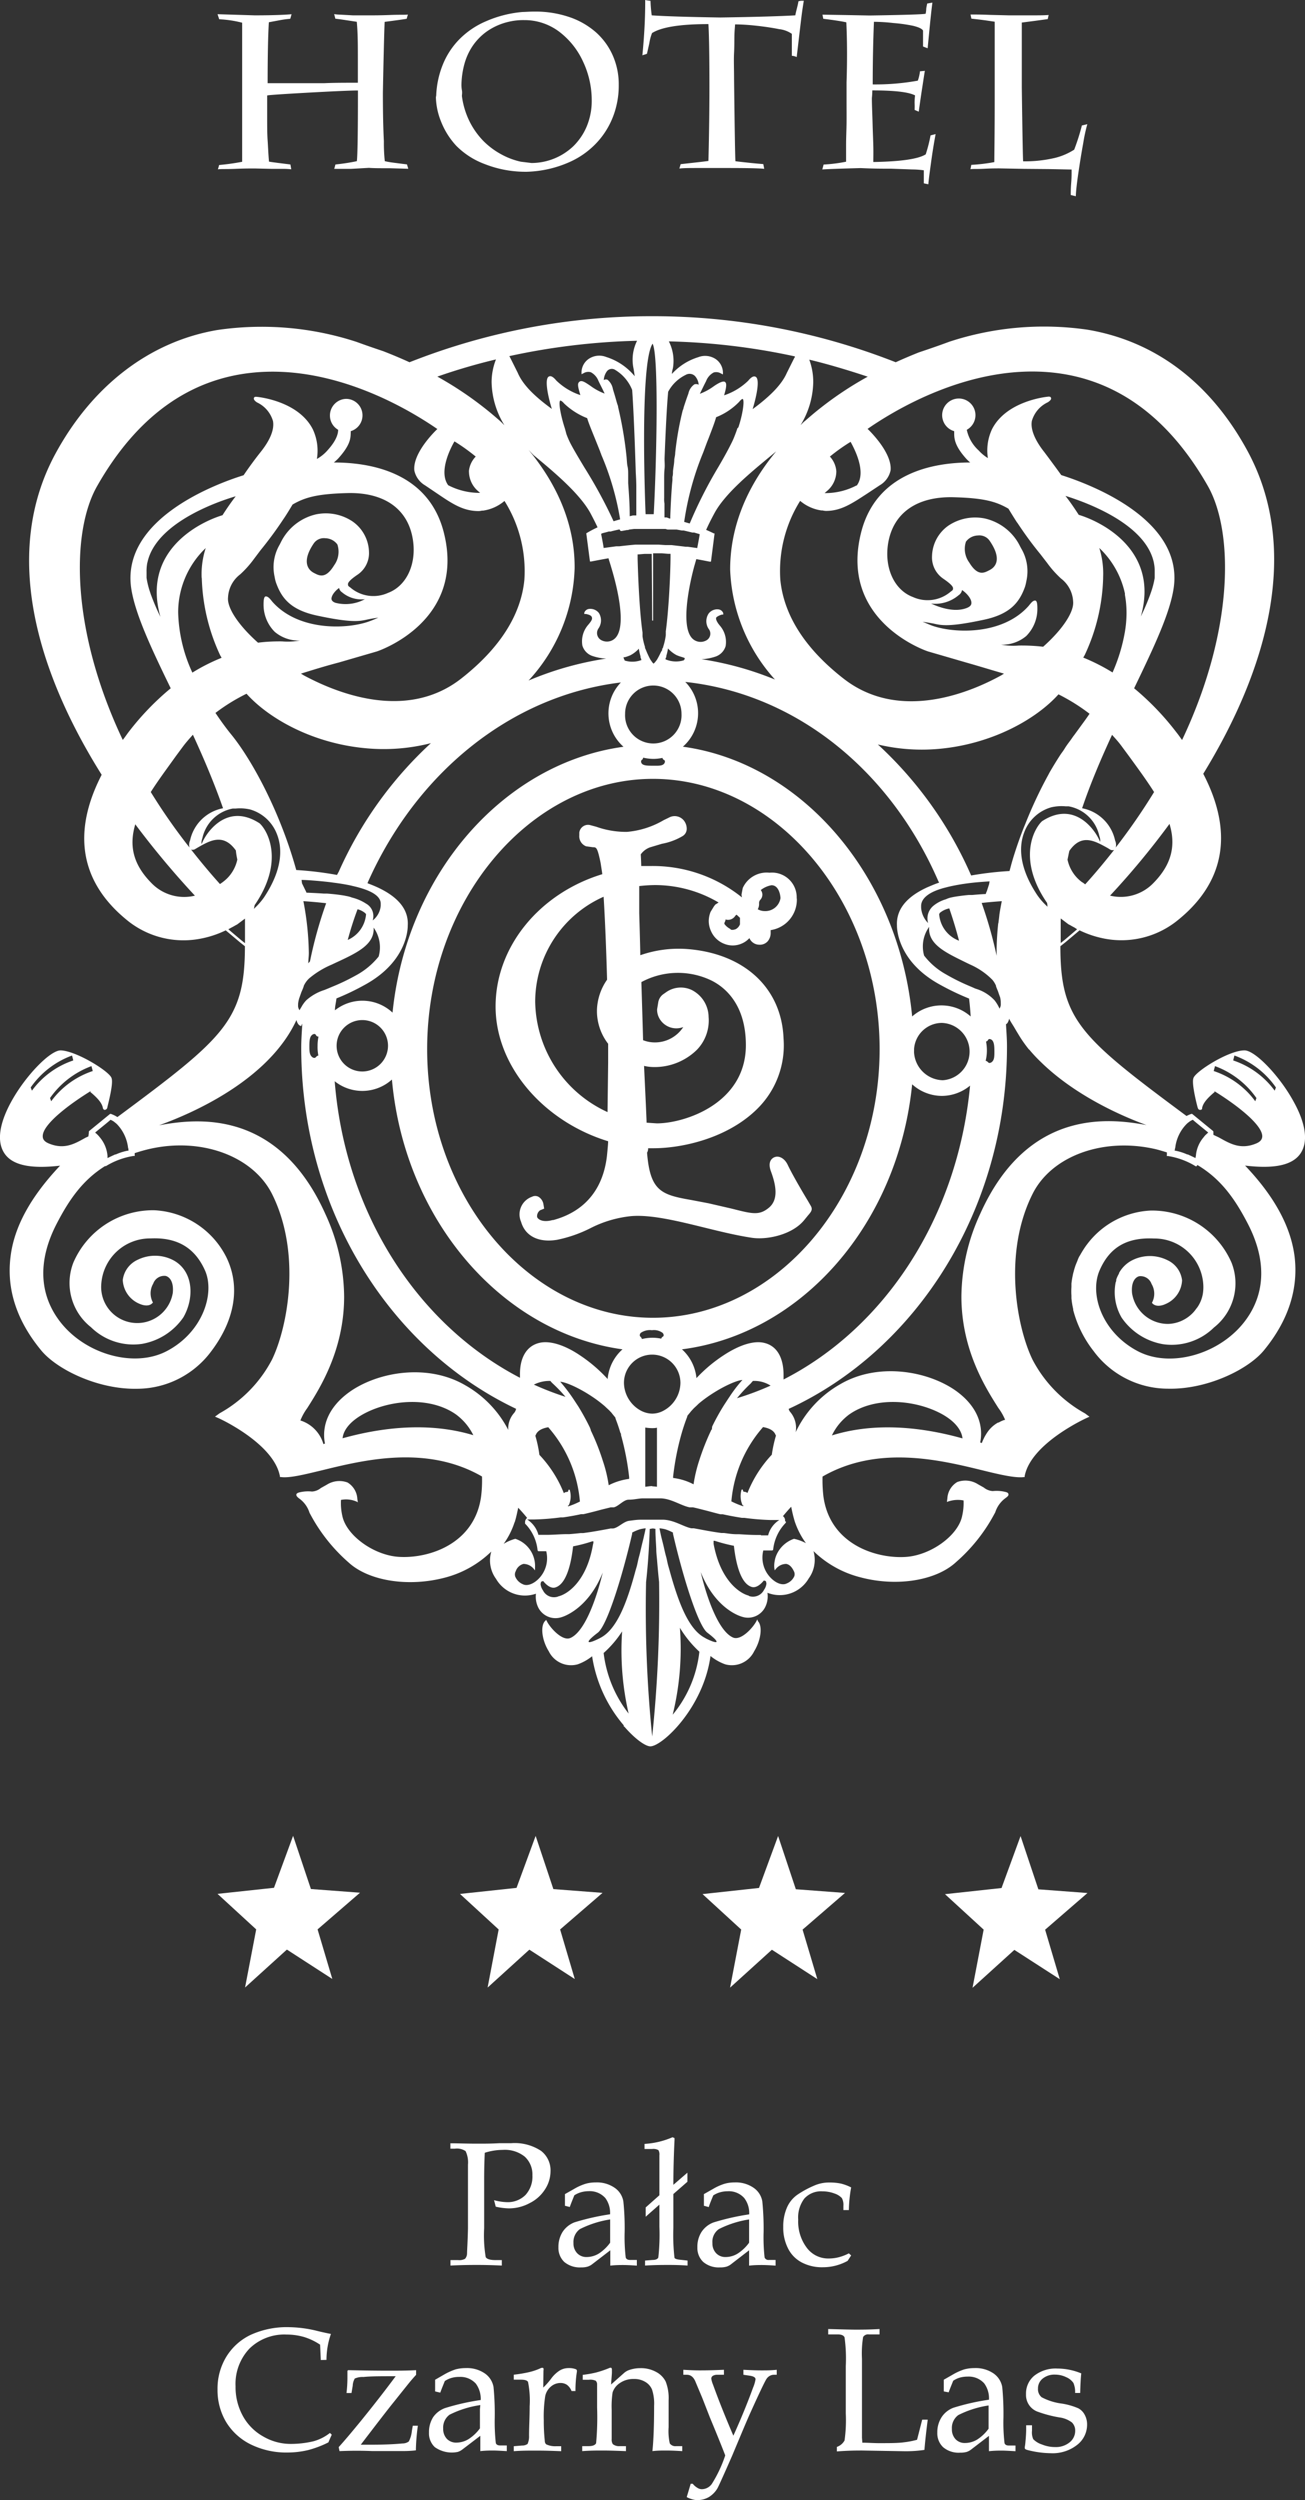 <svg xmlns="http://www.w3.org/2000/svg" viewBox="0 0 170.08 325.75"><rect x="0" y="0" width="170.08" height="325.75" fill="#333333" stroke="none"/><defs><style>.cls-1,.cls-2{fill:#fff;}.cls-1{fill-rule:evenodd;}</style></defs><g id="Warstwa_2" data-name="Warstwa 2"><g id="Warstwa_1-2" data-name="Warstwa 1"><path class="cls-1" d="M91.93,213.45c1.69.85,2.08.67.26-.72-1.22-.93-3.22-7.39-4.48-12.89l0-.15a5.91,5.91,0,0,0-1-.43,4.4,4.4,0,0,0-.65-.12h-.11l.18.87c.11.48.22.88.33,1.34s.22,1,.34,1.42.17.78.26,1.12.15.52.22.78c1.18,4.28,2.51,7.73,4.68,8.78M140,95.78c-.17.21-.36.51-.54.75s-.47.62-.7,1-.38.54-.57.83c-.46.71-.92,1.46-1.39,2.27l-.18.34a57.17,57.17,0,0,0-3,6.4c-.07.17-.14.33-.21.51-.43,1.09-.83,2.22-1.2,3.38-.09.28-.18.57-.26.85-.14.46-.25.92-.38,1.38h0a43.81,43.81,0,0,0-5,.58l-.2-.45h0A50.78,50.78,0,0,0,114.41,97a24.71,24.71,0,0,0,8,.57c7-.64,12.7-3.93,15.54-7.1A25.06,25.06,0,0,1,142,93c-.34.51-.65.93-.95,1.34l-.53.73ZM122.4,115c-.52.17-1,.38-1.5.59-2.36,1.07-4.12,2.64-4,5,0,0-.16,4.49,5.47,7.63a34.37,34.37,0,0,0,3.93,1.89c.09.77.16,1.54.21,2.33a5.77,5.77,0,0,0-7.63,0c-1.75-18.26-14.3-33-29.88-35.15a5.8,5.8,0,0,0,.31-8.44c14.59,1.57,26.81,11.69,33,26Zm-74.48,0h0c6.29-14.18,18.55-24.33,33-26.08a5.81,5.81,0,0,0,.34,8.38C65.68,99.43,53,113.82,51.16,131.94a5.75,5.75,0,0,0-7.51-.3c0-.53.14-1,.2-1.55a33.62,33.62,0,0,0,3.82-1.84c5.63-3.14,5.47-7.61,5.47-7.63.16-2.34-1.59-3.91-3.93-5-.42-.19-.86-.37-1.3-.53h0Zm-4-1a44.55,44.55,0,0,0-5.31-.64h0c-2.08-7.53-5.75-14.32-8.48-17.67-.44-.53-1.2-1.53-2.05-2.8a24.63,24.63,0,0,1,4.05-2.5c2.84,3.17,8.52,6.46,15.53,7.1a24.87,24.87,0,0,0,8.5-.66,50.84,50.84,0,0,0-12,16.73h0ZM85.1,101.48c-16,0-29.43,15.86-29.43,35.22s13.4,35,29.43,35,29.54-15.65,29.54-35S101.13,101.48,85.1,101.48ZM47.22,139.61a3.35,3.35,0,1,1,3.35-3.35A3.36,3.36,0,0,1,47.22,139.61ZM85,176.5a3.68,3.68,0,0,0-3.68,3.68,4.19,4.19,0,0,0,2.15,3.59,3.25,3.25,0,0,0,1.53.42,3.11,3.11,0,0,0,1.5-.4,4.17,4.17,0,0,0,2.18-3.61A3.69,3.69,0,0,0,85,176.5Zm.12-87.18A3.67,3.67,0,0,0,81.47,93a3.68,3.68,0,1,0,7.35,0A3.68,3.68,0,0,0,85.14,89.32Zm18.71,27.75a3.22,3.22,0,0,0-3.54-3.36,3.42,3.42,0,0,0-3.49,2s-.16.84-.16.84a2,2,0,0,0,.06.38,18.53,18.53,0,0,0-12-4.09l-1.13,0c0-.45-.06-1.52-.06-1.52a2.55,2.55,0,0,1,1.22-.92l1.54-.46a8.17,8.17,0,0,0,2.69-1,1.1,1.1,0,0,0,.54-1,1.7,1.7,0,0,0-.23-.82,1.54,1.54,0,0,0-2.09-.59l-.68.33a11.37,11.37,0,0,1-4.79,1.53,11.63,11.63,0,0,1-4-.67l-.86-.23a1.15,1.15,0,0,0-1.35,1l0,.35a1.4,1.4,0,0,0,.89,1.43l.88.12c.45,0,.58,0,1,2,0,0,.17,1.07.23,1.51-8.16,2.49-13.91,9.41-13.91,17.24s6.3,15,14.67,17.56c0,.39-.16,1.94-.16,1.94-.74,6.27-5.18,7.83-7,8.33l-.1,0c-1.23.34-1.89-.07-2-.41a.94.94,0,0,1,.4-.87l.52-.21-.09-.55a1.39,1.39,0,0,0-.66-1,.9.9,0,0,0-.83,0,2.43,2.43,0,0,0-1.43,3.26c.54,1.88,2.3,2.75,4.69,2.35A17.14,17.14,0,0,0,77,160a15,15,0,0,1,5.21-1.54c2.6-.24,6.14.64,9.57,1.48,2.11.52,4.27,1.05,6.24,1.34s5.3-.4,6.85-2.38l.44-.54c.42-.48.66-.78.32-1.31l-.36-.62s-1.82-3-2.61-4.66c-.39-.82-1.1-1.23-1.71-1-.23.09-1,.49-.45,1.92.62,1.7,1,3.59-.28,4.66s-2.21.8-4.89.12l-3-.69-2.26-.43c-3.93-.68-5.34-1.2-5.74-6.16a1.06,1.06,0,0,0,.14-.58l.66,0c3.88,0,9.74-1.34,13.56-5.13a11.6,11.6,0,0,0,3.43-9.15c-.24-6.6-5.14-11.18-12.77-11.69a15.2,15.2,0,0,0-5.9.82c0-.78-.14-5.48-.14-5.48s0-3,0-3.53a19.57,19.57,0,0,1,2-.13,16.3,16.3,0,0,1,8.34,2.27l-.06,0,.07,0,0,0-.43.27-.18.23s-.44.72-.44.72a3.32,3.32,0,0,0-.24,1.19,3.21,3.21,0,0,0,.31,1.35A3.08,3.08,0,0,0,94.46,123a2.92,2.92,0,0,0,2.21-.06,2.79,2.79,0,0,0,1-.71,1.4,1.4,0,0,0,1.25.86,1.37,1.37,0,0,0,1.14-.45,1.68,1.68,0,0,0,.38-1.15l0-.3A4,4,0,0,0,103.85,117.07ZM79.18,144.9a16.09,16.09,0,0,1-9.43-14.4,15,15,0,0,1,8.92-13.66c.18,2.91.34,6.79.45,10.81a7.29,7.29,0,0,0-1.32,3.94v.26A7,7,0,0,0,79.26,136c0,.17,0,2.45,0,2.45S79.19,144,79.18,144.9Zm13.55-17.14c2,1,4.48,3.36,4.48,8.42,0,7.62-8,10.19-11.61,10.19l-1.33-.09c0-.52-.3-6.67-.33-7.4a5.87,5.87,0,0,0,1.19.15,7.86,7.86,0,0,0,5.7-2.25,5.49,5.49,0,0,0,1.52-4.31h0s0,0,0-.08a4,4,0,0,0-2.2-3.4,3.32,3.32,0,0,0-3.35.3l-.27.19a1.64,1.64,0,0,0-.75,1.18s-.14.84-.14.84a2.3,2.3,0,0,0,.2,1,2.53,2.53,0,0,0,3.21,1.32,4.4,4.4,0,0,1-3.82,2,4.14,4.14,0,0,1-1.42-.29c0-.43-.21-7.18-.22-7.57A10.06,10.06,0,0,1,92.73,127.76Zm3.17-6.7c-.54.22-.81,0-.67,0a2.12,2.12,0,0,1-.81-.66c-.07-.17.13-.34.13-.53a.56.56,0,0,0,0-.07,1.11,1.11,0,0,0,1.25-.43h0a.61.61,0,0,1,.2-.19l.44.41c0,.09,0,.25,0,.25l0,.59A1.19,1.19,0,0,1,95.9,121.06Zm3.74-2.35a1.82,1.82,0,0,1-.88-.24,1.42,1.42,0,0,0,.17-.74v-.11a.59.59,0,0,1,.16-.38,1,1,0,0,0,.27-.72,1,1,0,0,0-.21-.55,3.16,3.16,0,0,1,1.4-.63c1,0,1.17,1.41,1.17,1.69A2,2,0,0,1,99.64,118.71Zm19.49,18c0,.09,0,.16,0,.24a1.74,1.74,0,0,0,0,.22,3.85,3.85,0,0,0,3.74,3.58,3.74,3.74,0,0,0-.12-7.47A3.65,3.65,0,0,0,119.13,136.67ZM103.48,200.5h0l0,0a3.86,3.86,0,0,0-2.37,2.32h0a3.08,3.08,0,0,0-.14.54,3.38,3.38,0,0,0-.06.9l.05.35.23-.27a1.75,1.75,0,0,1,1.27-.57c.39.06.73.37,1,.94a.83.83,0,0,1,.06.67s0,0,0,0l0,0a1.81,1.81,0,0,1-1,.94c-.58.29-1.47-.06-2.18-.85a3.77,3.77,0,0,1-.86-3.45c.16,0,.31,0,.48,0h0c.22,0,.41,0,.64,0a.16.16,0,0,0,.17-.16,5.89,5.89,0,0,1,1.63-3.44.19.19,0,0,0,0-.19s-.06,0-.09-.05a.66.66,0,0,0-.27-.63q.53-.65,1.08-1.23a17.23,17.23,0,0,0,.46,1.92,10.41,10.41,0,0,0,1.46,2.83A5.81,5.81,0,0,0,103.48,200.5ZM87.67,223.42a36,36,0,0,0,.94-11.33,14.3,14.3,0,0,0,2.54,3.12A15.53,15.53,0,0,1,87.67,223.42ZM64.07,49.79a11.1,11.1,0,0,0,1.67,5.62c-.18-.17-.34-.35-.53-.52A45.91,45.91,0,0,0,57,49.07a76.69,76.69,0,0,1,7.64-2.24A8.12,8.12,0,0,0,64.07,49.79Zm18.47-1.91c.06.29.12.69.18,1.14A7.84,7.84,0,0,0,79,46.51a2.46,2.46,0,0,0-2.21.21,2.16,2.16,0,0,0-1,1.74l0,.3.26-.13A1.2,1.2,0,0,1,77,48.5a2.15,2.15,0,0,1,1,1.14l.22.45c.15.3.36.71.58,1.19a7.45,7.45,0,0,1-1.84-1c-.69-.47-1.14-.77-1.43-.55s-.25.55.11,1.75a8.16,8.16,0,0,1-3.14-1.9c-.27-.33-.67-.72-1-.5-.51.33-.15,2.33.42,4.2-2-1.46-3.72-3-4.44-4.7,0,0-1-2-1-2s-.06-.11-.1-.18a87.91,87.91,0,0,1,16.65-2A5.52,5.52,0,0,0,82.54,47.88Zm21-1.28-1,2c-.73,1.67-2.47,3.25-4.45,4.71.57-1.88.93-3.87.42-4.2-.33-.22-.73.17-1,.5a8.24,8.24,0,0,1-3.14,1.9c.36-1.2.33-1.6.11-1.75s-.74.08-1.43.55a7.45,7.45,0,0,1-1.84,1l.58-1.19.23-.45a2.13,2.13,0,0,1,1-1.14,1.2,1.2,0,0,1,.94.13l.26.13,0-.3a2.18,2.18,0,0,0-1-1.74,2.48,2.48,0,0,0-2.22-.21,7.7,7.7,0,0,0-3.43,2.18c0-.31.1-.59.14-.81a5.6,5.6,0,0,0-.54-3.43,86.53,86.53,0,0,1,16.4,1.95C103.62,46.48,103.6,46.51,103.56,46.6Zm1.31,8.29c-.18.16-.33.33-.51.5a11.1,11.1,0,0,0,1.65-5.6,8.36,8.36,0,0,0-.52-2.93c2.49.6,5,1.35,7.62,2.22A45,45,0,0,0,104.87,54.89Zm40.07,40.84c.46.51.91,1,1.34,1.6l.88,1.19c1.2,1.65,2.33,3.19,3.27,4.68a79.71,79.71,0,0,1-5,7.23,1.41,1.41,0,0,0-.08-.92,5.43,5.43,0,0,0-4.3-4.2C142.15,102,143.53,98.79,144.94,95.73ZM132.8,84.11a9,9,0,0,1-2.33-.11,4.87,4.87,0,0,0,3.28-1.13,5,5,0,0,0,1.45-3.62c0-.7-.09-1-.3-1s-.39.15-.62.43l-.06.07-.17.21c-3.51,3.94-10.07,3.56-12.81,2.47l-1-.42.89.14.55.1c1,.23,2,.47,6.5-.49,3.48-.73,4.69-2.27,5.42-4.34a7,7,0,0,0,.17-.73,5.81,5.81,0,0,0-.66-4.2c-.17-.3-.3-.6-.51-.93a6.8,6.8,0,0,0-4.23-3,6.27,6.27,0,0,0-4.74.91,5,5,0,0,0-2.16,4,3.35,3.35,0,0,0,1.45,2.92c.88.6,1.29,1,1.29,1.26s-.09.27-.32.45a4.63,4.63,0,0,1-4.91.69c-2.43-.91-3.75-3.79-3.23-7,.66-4,3.82-6.17,8.68-6,3.73.11,5.35.53,7,1.49.37.61.75,1.23,1.09,1.75l.1.13c1.17,1.77,2.17,3.07,3,4.08l.87,1.13a13.62,13.62,0,0,0,1.78,2,4,4,0,0,1,1.59,3c.14,1.32-1.32,3.6-3.91,5.9C134.8,84.13,133.74,84.1,132.8,84.11Zm-6.2-5.52c0,.27-.22.48-.61.63-1.65.64-3.68-.13-4.64-.58a4.72,4.72,0,0,0,3.59-1.09,1,1,0,0,0,.44-.67C125.91,77.22,126.65,78,126.6,78.59Zm23.75-5.42a1.84,1.84,0,0,1,.05.25,4.69,4.69,0,0,1,.09.84c0,.07,0,.13,0,.2s0,.43,0,.64a1.41,1.41,0,0,0,0,.21,11.2,11.2,0,0,1-.51,1.94l-.09.26a29.86,29.86,0,0,1-1.21,2.82c2.48-8.69-5.24-12.4-8.09-13.25-.54-.84-1.11-1.67-1.73-2.47C141.84,65.54,149.2,68.29,150.35,73.17Zm-7.08-1.77a11.47,11.47,0,0,1,3.34,5.92l0,.18a13.25,13.25,0,0,1,.21,2.44,14.88,14.88,0,0,1-.23,2.49v0A22.6,22.6,0,0,1,145,87.62a25.52,25.52,0,0,0-3.82-1.94l.19-.33a25.09,25.09,0,0,0,2.4-10l0-.15A11,11,0,0,0,143.27,71.4Zm-39-6.15a5.5,5.5,0,0,0,2.79,1.26l.16,0h0a2,2,0,0,0,.43.06c2,0,3.43-1,5.39-2.27l1.63-1.08a2.94,2.94,0,0,0,1.4-1.94c.21-2.23-2.58-5-3-5.4,5.67-3.91,14.68-8.23,23.88-7.36,8.44.8,15.32,5.78,20.46,14.79,3.37,5.93,3.47,18.71-3.35,33.11-.25-.34-.47-.67-.74-1a35.19,35.19,0,0,0-5.51-5.74c2.55-5.3,4.75-9.9,5.18-13.25,1.12-8.83-10.91-13.33-14.68-14.53-.72-1-1.46-2-2.21-3-1.26-1.59-1.81-3-1.62-4.05a3.87,3.87,0,0,1,2.09-2.44c.33-.22.46-.39.41-.56s-.2-.19-.44-.16-5.38.56-7.25,4.23a6.53,6.53,0,0,0-.54,3.77,5.52,5.52,0,0,1-1.2-1A5,5,0,0,1,126,56a2.17,2.17,0,1,0-1.64.18c0,.1,0,.22,0,.22,0,.68,0,1.65,1.63,3.44a5.84,5.84,0,0,0,.46.42c-5,0-12.21,1.44-14.19,9-3,11.55,8.25,15.49,8.73,15.63l4.92,1.43c1.73.49,3.36,1,4.94,1.45-.13.08-.24.16-.37.23-3.73,2.06-13.16,6.22-20.58.39-5-3.91-7.74-8.24-8.2-12.83A17.22,17.22,0,0,1,104.29,65.25Zm7.36-2a8.75,8.75,0,0,1-4,1l-.16,0,.25-.22A3.39,3.39,0,0,0,109,61.42a3.17,3.17,0,0,0-.84-1.93,23.69,23.69,0,0,1,2.7-1.92C111.28,58.35,113,61.49,111.65,63.28ZM141,114.93a4.9,4.9,0,0,1-1.87-2.92c.08-.38.15-.77.24-1.15v0c1.6-2.29,3.3-1.3,5-.36l.26.16a.63.63,0,0,0,.57.08c-1.18,1.5-2.42,3-3.77,4.49C141.28,115.11,141.14,115,141,114.93Zm3.67,1.77a103.67,103.67,0,0,0,7.75-9.35c.8,2.64.42,5.15-2.1,7.71A5.91,5.91,0,0,1,144.69,116.7Zm-16.05-.6a3,3,0,0,0-.15.39c-.25,0-.94.05-1.75.12l-.44,0c-.67.06-1.38.15-2,.26l-.29.06a3.24,3.24,0,0,0-.71.24,4.57,4.57,0,0,0-1.58.81h0a2.14,2.14,0,0,0-.74,2.29,3.14,3.14,0,0,1-.91-2v-.08s0-.1,0-.14c0-1.22,1.49-2,3.26-2.43l.27-.07c.63-.15,1.29-.27,1.92-.37l.42-.06c1.39-.19,2.58-.25,3.05-.28h0l-.06.36Zm1.48,4.19q-.18,1.67-.21,3.3c0,.2,0,.4,0,.59s0,.23,0,.35a55.48,55.48,0,0,0-1.95-6.88c1-.11,1.95-.19,2.62-.23h0c-.11.59-.23,1.18-.31,1.76C130.22,119.55,130.16,119.92,130.12,120.29Zm-4.68,67.12c-6.89-1.92-12.56-1.77-17-.38a7.34,7.34,0,0,1,2.24-2.72c3.38-2.39,8.49-1.91,11.8-.22C124.26,185,125.32,186.22,125.44,187.41ZM99.17,200h-.49c-.88,0-1.66-.06-2.36-.1l-.33,0h0c-.6,0-1.14-.1-1.65-.16l-.17,0-.16,0c-1-.13-1.91-.3-2.76-.46l-.82-.15h0l-.15,0h0l-.17,0h0c-1-.19-2.19-1.05-3.62-1.12h-.58c-.24,0-.44,0-.7,0h-.08c-.37,0-.68,0-1,0h-.61c-.54,0-1,.08-1.5.14-.76.09-1.44.91-2.1,1h0l-.18,0h0l-.15,0h0l-.46.09c-1,.18-1.93.36-3.12.51l-.16,0-.17,0c-.45.05-.94.1-1.47.14h-.33c-.7,0-1.48.07-2.35.09H70.17a3.41,3.41,0,0,0-1.47-2H69l.45,0h.23a32.2,32.2,0,0,0,3.38-.27l.18,0,.14,0q1.26-.18,2.34-.42l.16,0,.16,0c.82-.19,1.6-.39,2.33-.59l1.22-.3.07,0,.09,0h.07l.09,0H80c.62-.14,1.27-1,1.94-1s1.13-.13,1.73-.17h.49c.3,0,.58,0,.9,0h0l.63,0h.49c1.37.07,2.57.94,3.69,1.17H90l.1,0h.06l.1,0h.06c.52.11,1,.24,1.56.38s1.29.35,2,.52l.16,0,.15,0c.77.17,1.61.33,2.51.47h0l.32,0a32,32,0,0,0,3.38.28h.06c.21,0,.4,0,.62,0h.49a3.32,3.32,0,0,0-1.46,2h-.93Zm-32.1-1.63c.21-.65.33-1.28.47-1.92.39.42.78.85,1.16,1.33a.71.71,0,0,0-.27.58s0,0,0,.07,0,0,0,0,0,.06,0,.09a5.76,5.76,0,0,1,1.63,3.44.16.16,0,0,0,.18.16c.15,0,.27,0,.42,0h0c.19,0,.35,0,.53,0a3.8,3.8,0,0,1-.86,3.45c-.71.79-1.61,1.14-2.18.85a1.85,1.85,0,0,1-1-1,.89.89,0,0,1,.07-.71,1.46,1.46,0,0,1,1-.94,1.76,1.76,0,0,1,1.28.57l.23.27,0-.35a3.73,3.73,0,0,0-2.57-3.76l0,0h0a5.63,5.63,0,0,0-1.52.66A10.23,10.23,0,0,0,67.07,198.32ZM44.65,187.4c.11-1.18,1.17-2.38,3-3.31,3.31-1.69,8.42-2.17,11.8.22A7.46,7.46,0,0,1,61.69,187C57.2,185.64,51.53,185.49,44.65,187.4ZM40.86,70.85a1.6,1.6,0,0,1,1.55-.72,2,2,0,0,1,1.56.81,3,3,0,0,1-.42,2.71c-1.14,1.88-2,1.32-2.64,1C39.92,74.13,39.47,72.92,40.86,70.85Zm2.85,7.69c-.33-.12-.49-.29-.51-.51,0-.52.58-1.14,1-1.42a.82.82,0,0,0,.36.55,3.89,3.89,0,0,0,3,.91A5.3,5.3,0,0,1,43.71,78.54ZM26.3,75.37a25.4,25.4,0,0,0,2.39,10c.06.11.13.22.19.34a24.41,24.41,0,0,0-3.81,1.93,19.8,19.8,0,0,1-1.85-7.81,11.56,11.56,0,0,1,3.59-8.42,11,11,0,0,0-.53,3.83ZM54,61.3a2.94,2.94,0,0,0,1.4,1.94L57,64.32c1.95,1.32,3.36,2.27,5.38,2.27a2,2,0,0,0,.43-.06h0l.16,0a5.48,5.48,0,0,0,2.78-1.26,17.18,17.18,0,0,1,2.59,10.29c-.45,4.59-3.22,8.92-8.2,12.83C52.75,94.2,43.32,90,39.6,88l-.38-.23c1.58-.49,3.21-1,4.94-1.45l4.92-1.43c.47-.14,11.75-4.08,8.73-15.63-2-7.59-9.27-9-14.3-9a6.47,6.47,0,0,0,.56-.51c1.62-1.79,1.62-2.67,1.64-3.35,0,0,0-.12,0-.22a2.15,2.15,0,0,0-.6-4.21A2.17,2.17,0,0,0,43,54.14,2.14,2.14,0,0,0,44.07,56c0,.37-.1,1.26-1.37,2.66a5.28,5.28,0,0,1-1.4,1.14,6.57,6.57,0,0,0-.53-3.86c-1.86-3.67-7-4.2-7.26-4.23s-.38,0-.42.16.07.34.4.56a3.87,3.87,0,0,1,2.09,2.44c.19,1.1-.36,2.46-1.63,4.05-.74.93-1.48,1.94-2.2,3C28,63.09,16,67.59,17.07,76.42c.43,3.35,2.62,8,5.18,13.26a35.08,35.08,0,0,0-5.51,5.73c-.27.36-.49.69-.74,1C9.18,82,9.28,69.26,12.66,63.33c5.12-9,12-14,20.45-14.79C42.3,47.67,51.32,52,57,55.9,56.55,56.32,53.78,59.08,54,61.3Zm7.12.12A3.39,3.39,0,0,0,62.32,64l.25.22-.16,0a8.88,8.88,0,0,1-4-1c-1.3-1.79.37-4.93.82-5.71A25,25,0,0,1,62,59.49,3.17,3.17,0,0,0,61.11,61.42ZM24.77,109.51a1.39,1.39,0,0,0-.07.92,76.6,76.6,0,0,1-5.05-7.23c.94-1.49,2.07-3,3.27-4.68l.88-1.19c.43-.58.88-1.08,1.34-1.6,1.41,3.06,2.78,6.29,3.93,9.58A5.43,5.43,0,0,0,24.77,109.51ZM30.93,112a4.88,4.88,0,0,1-1.87,2.91c-.12.1-.26.18-.39.28-1.35-1.5-2.59-3-3.77-4.5a.63.63,0,0,0,.57-.08l.27-.16c1.64-.94,3.36-1.93,5,.36h0C30.78,111.23,30.85,111.62,30.93,112ZM93.16,85.58a2.07,2.07,0,0,0,1.41-1.39,3.25,3.25,0,0,0-.78-2.71c-.47-.57-.5-.88-.45-1s.48-.34.75-.4l.17,0v-.19a.75.75,0,0,0-.62-.49,1.4,1.4,0,0,0-1.28.54,1.8,1.8,0,0,0,0,2,1,1,0,0,1-.22,1.45,1.53,1.53,0,0,1-1.93-.22c-1.86-1.93.29-9.47.32-9.55l.22-.77c1,.18,1.72.33,1.73.33l.18,0,.47-3.68-.1,0s-.39-.2-1-.46c.23-.51.53-1.15,1.06-2.13,1.37-2.58,4.72-5.33,7.41-7.55l.66-.55c-4,4.81-6,10.06-6,15.39A22.58,22.58,0,0,0,101,88.54a41.72,41.72,0,0,0-9.58-2.65A6.52,6.52,0,0,0,93.16,85.58ZM69.53,59.29c2.69,2.22,6,5,7.41,7.55.44.83.72,1.39.94,1.87-.85.39-1.36.72-1.38.72l-.09.06.48,3.67.17,0s1-.2,2.24-.42l.31,1c0,.08,2.45,7.46.59,9.39a1.53,1.53,0,0,1-1.93.22A1.05,1.05,0,0,1,78,81.88a1.83,1.83,0,0,0,.06-2,1.42,1.42,0,0,0-1.29-.54.75.75,0,0,0-.62.49l0,.17.23,0c.26.06.66.15.75.4s0,.46-.46,1a3.28,3.28,0,0,0-.77,2.71,2.05,2.05,0,0,0,1.4,1.39,6.37,6.37,0,0,0,1.71.31,42,42,0,0,0-10.12,2.86,22.51,22.51,0,0,0,6-14.62c.05-5.35-2-10.6-6-15.43Zm7-4.79c.17.58.56,1.53,1.05,2.74l.67,1.67c0,.08.06.16.1.25a.17.17,0,0,0,0,.05,36.17,36.17,0,0,1,2.47,8.46c-.29.08-.58.16-.85.25a62.46,62.46,0,0,0-3.8-7c-.8-1.33-1.49-2.49-1.87-3.24a11.78,11.78,0,0,1-.48-1.12L73.67,56l-.06-.21c-.55-1.68-.85-3.43-.59-3.6,0,0,.18,0,.49.37A9.16,9.16,0,0,0,76.57,54.5Zm19.58,1.28c-.06.19-.12.37-.19.56-.15.4-.3.8-.47,1.15-.37.77-1,1.95-1.8,3.31a58.27,58.27,0,0,0-3.76,7.41L89.17,68a37.76,37.76,0,0,1,2.41-8.88s0,0,0,0,.07-.17.1-.25c.22-.59.44-1.2.65-1.71.47-1.23.84-2.19,1-2.8a8.47,8.47,0,0,0,3-2c.3-.37.44-.39.47-.37.26.17,0,2-.56,3.67A1.72,1.72,0,0,0,96.15,55.78ZM80.89,69.19l.12,0,.7-.13.15,0L82,69l.64-.08.13,0h.13l.65,0h2.14l.37,0h.3l.14,0,.24,0L87,69l.09,0h.13l.11,0s0,0,0,0l.28,0,.34,0,.12,0,.13,0,.66.12.12,0,.13,0,1.13.27.12,0,.12,0,.71.21c0,.13-.29,1.63-.32,1.81l-1.22-.17-.13,0h-.13l-1.88-.22h-.82l-.9-.06h-2l-.51,0h-.43c-.74.06-1.47.14-2.14.22l-.26,0-.14,0-1.64.22c0-.18-.3-1.7-.32-1.81s.49-.18,1-.34l.12,0,.12,0c.33-.09.72-.18,1.14-.27Zm.38,16.44.17,0a4.89,4.89,0,0,0,.73-.26,4,4,0,0,0,1.09-.85,6.81,6.81,0,0,0,.22,1l0,.13a2.07,2.07,0,0,0,.08.2c0,.06,0,.09.06.14a3.33,3.33,0,0,1-2.22.07s0-.06,0-.08A.59.59,0,0,1,81.27,85.63Zm3.87,13.25a6,6,0,0,0,1.2-.13.37.37,0,0,0,.2.27.2.2,0,0,1,.12.18.45.45,0,0,1-.14.34c-.26.28-.86.23-1.45.23s-1.12,0-1.38-.23a.45.45,0,0,1-.14-.34.31.31,0,0,1,.13-.22c.07,0,.11-.16.15-.26A6.34,6.34,0,0,0,85.14,98.88Zm1-13.92a10.46,10.46,0,0,1-.52,1l-.11.15a1.34,1.34,0,0,0-.11.14,2.24,2.24,0,0,1-.22.22,1.24,1.24,0,0,1-.21-.23l-.1-.15L84.8,86c-.13-.22-.29-.55-.49-1l-.06-.15a1.16,1.16,0,0,1-.06-.15v0c-.05-.11-.09-.19-.13-.3l0-.11a8.26,8.26,0,0,1-.32-1.37l0-.19c0-.1,0-.2,0-.31-.41-2.85-.59-7.6-.64-9.63v-.27c0-.11,0-.21,0-.29v0h.17l.71-.06h.37l.59,0h0L85,80.86h.12l0-8.77h.41l.33,0h.18l.2,0,.84.07.15,0h0l.16,0h0c0,.11,0,.22,0,.37,0,1.88-.21,6.76-.62,9.75a2.87,2.87,0,0,1,0,.31,1.23,1.23,0,0,1,0,.19,8.11,8.11,0,0,1-.34,1.5h0c0,.12-.09.18-.13.29h0s0,.09,0,.13Zm3,1s0,0,0,.07a3.49,3.49,0,0,1-2.4-.12.94.94,0,0,0,0-.09c0-.07.06-.12.09-.2s0-.09,0-.13a6.71,6.71,0,0,0,.23-1,4.2,4.2,0,0,0,1.11.87,5.12,5.12,0,0,0,.75.26l.31.11A.6.6,0,0,1,89.22,85.93Zm-19.31,101c.2-.52.76-.85,1.63-1a1.58,1.58,0,0,0,.12.15,16.82,16.82,0,0,1,4,9.53,9.86,9.86,0,0,1-1.55.64c0-.05,0-.12,0-.18l.07.09a2.86,2.86,0,0,0,.17-2c0-.06-.06-.1-.1-.1a.11.11,0,0,0-.1.1c0,.19-.11.2-.25.21a.51.51,0,0,0-.33.16,15.7,15.7,0,0,0-3.19-5,16.4,16.4,0,0,0-.53-2.49ZM39,130.06l.29-.82c.09-.2.19-.42.29-.71,0,0,0,0,0-.05l0,0a3.06,3.06,0,0,1,.71-1,11.49,11.49,0,0,1,2.93-1.79l.53-.25.52-.24c2.33-1.1,4.58-2.19,4.42-4.34a4.4,4.4,0,0,1,.66,3.77,9.66,9.66,0,0,1-2.93,2.44,28,28,0,0,1-3.15,1.51l-.52.22-.47.19a6.43,6.43,0,0,0-2.35,1.33,4.16,4.16,0,0,0-.61.82c-.09.17-.19.3-.28.49a1,1,0,0,1-.19-.68s0-.11,0-.16A3.73,3.73,0,0,1,39,130.06Zm3.51-12.38a55.37,55.37,0,0,0-2.11,7.58c-.07.09-.15.16-.22.26,0-.45.07-.89.07-1.34a38,38,0,0,0-.71-6.76C40.24,117.46,41.32,117.55,42.47,117.68Zm5.2,1.43a4,4,0,0,1-2.39,3.36c.37-1.38.8-2.72,1.28-4a2.55,2.55,0,0,1,1,.51Zm-6.18,18.41a.53.53,0,0,0-.33.19.33.33,0,0,1-.21.13.48.48,0,0,1-.34-.14c-.29-.27-.33-.68-.33-1.28s0-1.29.33-1.55a.5.5,0,0,1,.34-.15.24.24,0,0,1,.18.13.37.37,0,0,0,.34.22,5.79,5.79,0,0,0-.12,1.19A5.72,5.72,0,0,0,41.49,137.52Zm37.7,42.2a19.57,19.57,0,0,0-3.69-3.16c-2-1.34-3.91-1.91-5.24-1.59-1.64.38-2.57,1.9-2.53,4.17,0,.12,0,.25,0,.38C54.53,172.65,45,158.21,43.62,140.88a5.77,5.77,0,0,0,7.46-.22c1.65,18.36,14.38,33,30.05,35.15A5.85,5.85,0,0,0,79.19,179.72ZM85,174.3a5.92,5.92,0,0,0-1.34.17.64.64,0,0,0-.15-.27.31.31,0,0,1-.13-.21.44.44,0,0,1,.14-.33,2.1,2.1,0,0,1,1.45-.34,1.9,1.9,0,0,1,1.38.34.49.49,0,0,1,.15.33.25.25,0,0,1-.13.18.43.43,0,0,0-.19.25A5.83,5.83,0,0,0,85,174.3Zm12.88,5.9a3.08,3.08,0,0,0,.24-.27,3.93,3.93,0,0,1,2.31.61,37.12,37.12,0,0,1-4.38,1.64A20.6,20.6,0,0,1,97.9,180.2ZM85,193.63c-.32,0-.6.06-.9.09,0-.05,0-.1,0-.15a2.89,2.89,0,0,1,0-.29s0-3.33,0-5.74V186a5.7,5.7,0,0,0,.84.08c.23,0,.45,0,.68-.06v1.58c0,2.37,0,5.6,0,5.6s0,.27,0,.39,0,.08,0,.13a6.2,6.2,0,0,0-.62-.06H85Zm-13.27-13.7a3.08,3.08,0,0,0,.24.27A19.57,19.57,0,0,1,73.7,182a38.08,38.08,0,0,1-4.12-1.59A4.44,4.44,0,0,1,71.77,179.93Zm21,6.33a31.42,31.42,0,0,0-1.59,4,19.06,19.06,0,0,0-.75,3.14,7.75,7.75,0,0,0-2.66-.83h0a1.23,1.23,0,0,1,0-.2,34.57,34.57,0,0,1,1.1-5.59l.09-.31c.19-.61.38-1.19.59-1.73l.06-.17,0-.07c.1-.15.24-.3.36-.45s.12-.16.19-.23l.22-.24c.13-.14.28-.27.42-.4l0,0,.31-.3c1.93-1.63,4.64-3,5.69-3.08,0,0,0,0,0,0a18.32,18.32,0,0,0-1.7,2.22c-.22.32-.44.67-.66,1a28.74,28.74,0,0,0-1.58,2.84A3.54,3.54,0,0,0,92.78,186.26Zm30-43.47a5.8,5.8,0,0,0,3.7-1.34c-1.62,17.2-11.12,31.55-24.31,38.29,0-.21,0-.42,0-.6,0-2.27-.88-3.79-2.53-4.17-1.33-.32-3.19.25-5.24,1.59a19.22,19.22,0,0,0-3.58,3,5.83,5.83,0,0,0-1.89-3.75c15.6-2,28.18-16.33,30-34.53A5.79,5.79,0,0,0,122.75,142.79Zm5.76-7.08a.36.36,0,0,0,.28-.21.23.23,0,0,1,.18-.12.53.53,0,0,1,.34.14c.29.27.31.89.31,1.48s0,1.09-.31,1.35a.5.5,0,0,1-.34.15.31.31,0,0,1-.21-.13.74.74,0,0,0-.28-.16,5.58,5.58,0,0,0,.16-1.3A6,6,0,0,0,128.51,135.71ZM39.3,114.65h0c.56,0,2.06.1,3.77.3l.43.06c.73.09,1.47.21,2.19.36l.33.08c2,.45,3.6,1.16,3.6,2.29,0,0,0,.1,0,.14V118a2.71,2.71,0,0,1-1.05,1.93,1.85,1.85,0,0,0-.86-2.19h0a5.89,5.89,0,0,0-1.83-.79,3.53,3.53,0,0,0-.67-.19l-.35-.07c-.64-.11-1.44-.2-2.22-.26l-.44,0c-1-.07-2-.11-2.26-.12a2.16,2.16,0,0,0-.17-.37c-.12-.26-.29-.59-.41-.85Zm3.05,73.44-.2.07a4.54,4.54,0,0,0-3-3.08,0,0,0,0,1,0,0,7.17,7.17,0,0,1,.88-1.59c1.66-2.61,4.82-7.59,4.82-14.54a26.09,26.09,0,0,0-2.44-10.76c-6.24-13.91-17.07-12.41-21.68-11.57,4.15-1.49,14.27-5.82,17.91-13.72.12.55.41.73.47.74l.14.06.06-.14a1.51,1.51,0,0,1,.09-.18c-.06,1-.14,2.07-.14,3.13,0,21.1,11.56,39.25,28,47.05v0a1.15,1.15,0,0,1-.3.59,3.06,3.06,0,0,0-.72,2.16,14.14,14.14,0,0,0-5.59-5.81c-5-2.92-11.5-1.71-15.12.88C43,183.2,41.87,185.58,42.35,188.09Zm80.14-69.15a2.8,2.8,0,0,1,1.23-.58c.47,1.37.9,2.77,1.27,4.21a4,4,0,0,1-2.59-3.46Zm-1.39,1.82c-.2,2.18,2,3.27,4.22,4.37l.63.31.5.24a9.36,9.36,0,0,1,2.9,2,3,3,0,0,1,.46.76v0a.19.19,0,0,1,0,.07c.09.25.18.46.25.63l.14.41.15.41a3.56,3.56,0,0,1,.08.65v0c0,.05,0,.12,0,.16a1,1,0,0,1-.15.62l0,.06a5.07,5.07,0,0,0-.65-1.1,5.45,5.45,0,0,0-2.45-1.52,3.35,3.35,0,0,1-.35-.15l-.49-.21a26.74,26.74,0,0,1-3.11-1.55,9.24,9.24,0,0,1-2.79-2.41A4.38,4.38,0,0,1,121.1,120.76ZM86.56,64.85c0-.15,0-.31,0-.47,0-.62,0-1.26,0-1.91,0-.46,0-.92.05-1.38s0-.89,0-1.33c.13-3.41.29-6.74.47-8.71a5.11,5.11,0,0,1,2.28-2.2,1,1,0,0,1,1.22.15,1.91,1.91,0,0,1,.48,1.13.7.7,0,0,0-.56-.05,1.92,1.92,0,0,0-.78,1.19l-.14.39c-.11.31-.26.75-.43,1.27l-.06.19c0,.12-.07.24-.12.38A40.5,40.5,0,0,0,88,59c0,.28-.08.58-.12.87,0,.5-.12,1-.17,1.55,0,.23,0,.48-.07.72l0,.42-.06.62c-.09,1.26-.17,2.59-.22,4.09,0,.1,0,.18,0,.27s-.32-.08-.48-.12l-.11,0-.1,0-.07,0c0-.56,0-1.17,0-1.8C86.55,65.32,86.55,65.09,86.56,64.85Zm-3.63-1.62c0,.51,0,1,0,1.49,0,.12,0,.24,0,.36s0,.33,0,.5,0,.39,0,.58c0,.35,0,.7,0,1l-.25,0h-.19l-.42.1v-.08c0-1.56-.11-2.94-.2-4.23,0-.23,0-.43,0-.64l0-.43c0-.36,0-.75-.08-1.09s-.09-.83-.13-1.24-.07-.62-.1-.91a49.69,49.69,0,0,0-1-5.59c0-.16-.08-.3-.12-.45l-.06-.19c-.15-.54-.28-1-.38-1.31l-.12-.4a2,2,0,0,0-.7-1.22.49.49,0,0,0-.49.05,2.13,2.13,0,0,1,.42-1.17.81.81,0,0,1,1.09-.15,5.34,5.34,0,0,1,2.19,2.6c.18,2.52.35,6.8.47,10.79C82.9,62.2,82.92,62.72,82.93,63.23ZM25.4,116.7a5.92,5.92,0,0,1-5.66-1.64c-2.51-2.54-2.89-5-2.11-7.66A112.81,112.81,0,0,0,25.4,116.7Zm7.79,1.23c3.88-5.66,1.74-9.64.65-10.65-4.61-3-7.33,1.9-7.54,2.68,0,0-.14-.12.08-.77a5,5,0,0,1,3.95-3.84l.23,0h.15a5.86,5.86,0,0,1,1.89.12,5.31,5.31,0,0,1,3.49,3.21c.65,1.63.89,4.37-1.67,8.23a8.6,8.6,0,0,1-1.2,1.38,1.79,1.79,0,0,1-.13.14C33.14,118.22,33.15,118.09,33.19,117.93ZM85,226.25l0,0a164.18,164.18,0,0,1-.8-20l0-.09c.22-2,.39-4.27.48-6.94a2.83,2.83,0,0,1,.42-.07l.32.05c0,.91.07,1.78.11,2.61,0,.5.06,1,.1,1.41.08,1,.17,2,.27,2.92l0,.11A168.18,168.18,0,0,1,85,226.25Zm49.14-89.5c.23.28.47.55.71.81s.5.52.76.77c4.54,4.47,10.76,7.16,13.82,8.26-4.6-.84-15.44-2.34-21.68,11.57a26.12,26.12,0,0,0-2.45,10.76c0,7,3.17,11.93,4.82,14.54A7.17,7.17,0,0,1,131,185h0s0,0,0,0l-.05,0a3.33,3.33,0,0,0-.79.35l-.08,0a4.06,4.06,0,0,0-1.5,1.43.57.57,0,0,0-.08.13,4.77,4.77,0,0,0-.29.53,6.26,6.26,0,0,0-.25.58l-.21-.07c.49-2.51-.61-4.89-3.13-6.71-3.62-2.59-10.14-3.8-15.12-.88a14.12,14.12,0,0,0-5.8,6.25,3.21,3.21,0,0,0-.68-2.6.89.89,0,0,1-.23-.44c16.68-7.69,28.45-26,28.45-47.23,0-1-.08-1.93-.13-2.9.11,0,.31-.24.41-.71.21.44.49.82.73,1.24.13.22.26.45.4.67A17,17,0,0,0,134.11,136.75Zm6.24-15.67-1.67,1.42-.47.37,0,0c0-.38,0-.85,0-1.34,0-.76,0-1.51,0-1.86l.11.08.9.68.29.15c.16.1.32.18.49.27Zm-110.62,0,.38-.21c.17-.09.33-.17.49-.27l.28-.15.91-.68.11-.08c0,.35,0,1.1,0,1.86,0,.49,0,1,0,1.34,0,0,0,0,0,0l-.47-.37Zm-13,28.85-.13,0a7.07,7.07,0,0,0-1.54.49l-.08,0h0c-.29.13-.61.28-1,.47,0-.11,0-.19,0-.29a4.27,4.27,0,0,0-1-2.41,3.74,3.74,0,0,0-.25-.29l0,0-.07-.07-.07-.07-.22-.19c.2-.19,1.94-1.57,2-1.67a2.38,2.38,0,0,1,.43.23l.11.09a3.29,3.29,0,0,1,.31.26,5.35,5.35,0,0,1,1.42,2.9c0,.12.05.23.07.36l0,.13Zm56,58.08a1.6,1.6,0,0,1-2-.8,1.78,1.78,0,0,1-.31-.8,1.06,1.06,0,0,1,.09-.33l.25-.08c.35.44,1,1.06,1.64.82,1.38-.48,2-3,2.26-5.34a19.39,19.39,0,0,0,2.49-.65l.16,0c0,.12,0,.25-.05.38C76.46,206.15,73.85,207.77,72.75,208Zm5.41,5.44c-1.69.85-2.08.67-.26-.72,1.22-.93,3.21-7.39,4.48-12.89l0-.15a5.91,5.91,0,0,1,1-.43,4.4,4.4,0,0,1,.65-.12h.11c-.06.3-.12.58-.19.87-.1.48-.21.88-.32,1.34s-.22,1-.34,1.42-.18.78-.26,1.12-.15.52-.22.78C81.66,209,80.33,212.4,78.16,213.45Zm.51,1.92a13.57,13.57,0,0,0,2.4-2.81,36.63,36.63,0,0,0,.85,10.71A15.82,15.82,0,0,1,78.67,215.37ZM12.09,139.55l-.17-.64a11.39,11.39,0,0,0-5.4,4.16l.15.42A11,11,0,0,1,12.09,139.55Zm157.39,10.76c1.29-1.89.27-4.68-.83-6.68-1.82-3.39-5.09-6.8-6.47-6.77-2.06,0-6.51,2.82-6.65,3.65,0,0,0,0,0,0-.25.74.52,3.67.56,3.79s.1.33.36.31.21-.2.24-.34c.12-.43.42-1,1.63-2l-.09-.12c2.68,1.64,6.24,4.3,6.28,5.88,0,.42-.25.73-.77.95-2,.84-3.35.08-4.78-.72-.25-.14-.55-.26-.82-.4l0-.28s0,0,0-.08a.16.16,0,0,0-.05-.14l-2.7-2.21a.18.18,0,0,0-.16,0,4,4,0,0,0-.59.26c-13.82-10.25-16.45-12.53-16.44-22.12l.67-.53,1.83-1.54a13.18,13.18,0,0,0,3.42,1.11,11.63,11.63,0,0,0,9.15-2.25c4.55-3.56,8.56-9.61,3.55-19.26,8.41-13.71,12.75-29.27,5.73-42.13-4.69-8.61-11.76-14.2-20.81-15.73a39.52,39.52,0,0,0-18,1.56c-1.16.43-2.53.91-4,1.4-1,.4-2,.82-3,1.28a86.47,86.47,0,0,0-31.72-6h0a85.65,85.65,0,0,0-31.65,6q-1.66-.76-3.42-1.44c-1.25-.42-2.43-.83-3.47-1.21A39.8,39.8,0,0,0,28.32,43c-9,1.53-16.38,7.45-21.07,16.07-7,12.86-2.54,28.26,6,41.88-4.94,9.6-.94,15.62,3.59,19.17A11.63,11.63,0,0,0,26,122.33a13.18,13.18,0,0,0,3.42-1.11l1.83,1.54.67.53c0,9.64-2.64,11.89-16.62,22.26a3.85,3.85,0,0,0-.81-.4.18.18,0,0,0-.16,0l-2.7,2.21a.19.19,0,0,0-.05.14s0,0,0,.08h0l-.06.48c-.13.08-.28.13-.41.2-1.42.8-2.77,1.56-4.77.72-.53-.22-.78-.53-.77-.95,0-1.58,3.6-4.24,6.29-5.89l-.1.13c1.21,1,1.51,1.56,1.63,2,0,.14.1.32.23.34a.37.37,0,0,0,.37-.31c0-.12.81-3,.56-3.79,0,0,0,0,0,0-.14-.83-4.6-3.6-6.65-3.65-1.38,0-4.65,3.38-6.48,6.77-1.09,2-2.11,4.79-.82,6.68,1.07,1.55,3.47,2,7.23,1.57-3.78,4-6,7.94-6.46,11.91-.52,4.22.82,8.31,4,12.16,2.05,2.49,7.41,5.11,12.51,5A12.07,12.07,0,0,0,27.58,176c3.08-4.11,3.76-8.45,1.91-12.21a11.1,11.1,0,0,0-9.38-6.1,11.3,11.3,0,0,0-10.54,6.8,7.33,7.33,0,0,0,2.29,8.44,7.87,7.87,0,0,0,6.65,2.17,8.26,8.26,0,0,0,5.39-3.46c1.4-2.43,1.36-5.85-1.15-7.35a5.13,5.13,0,0,0-4.8-.15A3.35,3.35,0,0,0,16,166.78a3.53,3.53,0,0,0,2.16,3.09c.72.32,1.34.3,1.69-.07l.08-.08-.05-.11a2.5,2.5,0,0,1,.09-2.36,1.52,1.52,0,0,1,1.64-1c.53.15,1.05.81.91,2.21a4.7,4.7,0,0,1-9.32-1.16,6.37,6.37,0,0,1,6.43-5.94c3.45-.16,5.77,1.21,7.09,4.18s-.29,8.06-5,10.51c-4.36,2.28-11,.31-14.19-4.25-2.46-3.49-2.52-7.76-.15-12.34,1.68-3.26,3.47-5.75,6.32-7.53a.11.11,0,0,0,.12,0,9.79,9.79,0,0,1,3.6-1.32.21.21,0,0,0,.13,0,.19.19,0,0,0,0-.13,1.81,1.81,0,0,0,0-.23c.61-.2,1.22-.38,1.9-.54,6.77-1.56,13.49.9,16,5.85,3.86,7.73,2.05,17.34,0,21.59a17,17,0,0,1-6.84,7l-.59.43.32.14c.07,0,7.34,3.31,8.14,7.62l0,.11.12,0c1.1.16,3-.31,5.33-.87,5.49-1.35,13.68-3.36,20.89.8a17.17,17.17,0,0,1-.11,2.54c-.82,6.28-6.87,8.18-10.74,7.93-3.28-.21-6.86-2.82-7.36-5.36a7.54,7.54,0,0,1-.17-2.06,3.44,3.44,0,0,1,2.12.26v0l.08.07-.07-.46a2.64,2.64,0,0,0-1.28-2.14,3.06,3.06,0,0,0-2.68.28l-.79.44a2,2,0,0,1-1.16.46,4.8,4.8,0,0,0-1.72.13c-.15.05-.31.13-.32.28s.12.3.35.48a3.59,3.59,0,0,1,1.37,1.88l.19.35a22.19,22.19,0,0,0,4.9,6.12c2.62,2.41,7.75,3.22,12.47,2a13.57,13.57,0,0,0,6.13-3.42,4.06,4.06,0,0,0,.62,3.56,4.35,4.35,0,0,0,5.2,1.93,3.2,3.2,0,0,0,.3,1.8,2.51,2.51,0,0,0,3,1.27s3.4-.86,5.41-5.83c-1,4.08-2.5,7.78-4.22,8.53-1.05.46-2.63-1.32-3.05-2.15l-.11-.21-.16.17c-.61.66-.39,2.5.5,3.92a3.23,3.23,0,0,0,3.78,1.7,6.43,6.43,0,0,0,1.87-1.05,18.05,18.05,0,0,0,4.12,9,.83.83,0,0,0,0,.15l.06,0c1.4,1.62,2.76,2.59,3.41,2.59,1.54,0,6.91-5,7.84-11.77a6.42,6.42,0,0,0,1.91,1.08,3.23,3.23,0,0,0,3.78-1.7c.88-1.42,1.12-3.26.49-3.92L98.7,211l-.11.21c-.42.83-2,2.61-3.06,2.15-1.71-.75-3.23-4.45-4.21-8.53,2,5,5.36,5.81,5.41,5.83a2.5,2.5,0,0,0,3-1.27,3.14,3.14,0,0,0,.29-1.86,4.36,4.36,0,0,0,5.38-1.87,4.1,4.1,0,0,0,.62-3.56,13.57,13.57,0,0,0,6.13,3.42c4.72,1.25,9.85.44,12.47-2a22.19,22.19,0,0,0,4.9-6.12l.19-.35a3.65,3.65,0,0,1,1.37-1.88c.23-.18.38-.29.35-.48s-.17-.23-.32-.28a4.8,4.8,0,0,0-1.72-.13,2.05,2.05,0,0,1-1.17-.46l-.78-.44a3.06,3.06,0,0,0-2.68-.28,2.64,2.64,0,0,0-1.29,2.14l-.06.46,0,0a3.92,3.92,0,0,1,2.17-.2,7.37,7.37,0,0,1-.18,2c-.49,2.54-4.07,5.15-7.36,5.36-3.86.25-9.91-1.65-10.73-7.93a18.65,18.65,0,0,1-.11-2.54c7.21-4.16,15.4-2.15,20.9-.8,2.27.56,4.22,1,5.32.87l.12,0,0-.11c.8-4.31,8.07-7.59,8.14-7.62l.31-.14-.58-.43a17,17,0,0,1-6.84-7c-2.06-4.25-3.87-13.86,0-21.59,2.47-4.95,9.18-7.41,16-5.85.54.13,1,.28,1.51.43,0,.12,0,.22,0,.34a.2.2,0,0,0,0,.13.14.14,0,0,0,.11,0,9.73,9.73,0,0,1,3.61,1.32.13.13,0,0,0,.16,0s.07-.09.09-.15h0c3,1.78,4.86,4.32,6.59,7.68,2.37,4.58,2.31,8.85-.15,12.34-3.2,4.56-9.83,6.53-14.19,4.25-4.67-2.45-6.33-7.41-5-10.51s3.64-4.34,7.09-4.18a6.37,6.37,0,0,1,6.43,5.94,5.54,5.54,0,0,1-.05,1.24h0a4.44,4.44,0,0,1-.59,1.59,2.92,2.92,0,0,1-.29.4,4.09,4.09,0,0,1-.64.73,4.65,4.65,0,0,1-3,1.23,4.74,4.74,0,0,1-4.71-4c-.14-1.4.38-2.06.91-2.21a1.51,1.51,0,0,1,1.63,1,2.47,2.47,0,0,1,.1,2.36l-.05.11.08.08c.35.37,1,.39,1.69.07a3.53,3.53,0,0,0,2.16-3.09,3.32,3.32,0,0,0-1.94-2.64,5.11,5.11,0,0,0-4.79.15,4.13,4.13,0,0,0-1.47,1.5c0,.08-.06.16-.09.23a4.17,4.17,0,0,0-.29.65c0,.12,0,.24-.07.35a6.57,6.57,0,0,0,.77,4.62,8.23,8.23,0,0,0,5.39,3.46,7.85,7.85,0,0,0,6.64-2.17,7.32,7.32,0,0,0,2.3-8.44,11.31,11.31,0,0,0-10.54-6.8,11,11,0,0,0-8.2,4.28l-.13.17c-.22.29-.42.6-.61.91-.07.12-.14.23-.21.36s-.16.25-.22.38a3.85,3.85,0,0,0-.19.47c-.08.18-.15.36-.22.53a9.13,9.13,0,0,0-.27.89,4.7,4.7,0,0,0-.12.51c-.07.33-.12.66-.16,1l0,.44a9,9,0,0,0,0,1.16l0,.33a10.34,10.34,0,0,0,.23,1.41l0,.12A14.62,14.62,0,0,0,142.5,176a12.07,12.07,0,0,0,9.72,4.94c5.09.12,10.46-2.5,12.51-5,3.16-3.85,4.49-7.94,4-12.16-.49-4-2.69-7.95-6.46-11.91C166,152.31,168.4,151.86,169.48,150.31ZM9.55,138.17l-.16-.64A11.31,11.31,0,0,0,4,141.69l.16.42A11,11,0,0,1,9.55,138.17Zm27.21-54.6a9,9,0,0,0,2.33-.11,4.84,4.84,0,0,1-3.28-1.13,5,5,0,0,1-1.46-3.62c0-.7.1-1,.3-1s.4.15.63.43l.06.07.17.21c3.51,3.94,10.07,3.56,12.8,2.47.21-.07.66-.26,1-.42l-.89.14-.54.11c-1,.22-2,.46-6.5-.5-3.49-.73-4.69-2.27-5.42-4.34a5.11,5.11,0,0,1-.17-.73,5.78,5.78,0,0,1,.66-4.19c.16-.31.3-.61.51-.94a6.81,6.81,0,0,1,4.22-3,6.28,6.28,0,0,1,4.75.91,5,5,0,0,1,2.16,4,3.38,3.38,0,0,1-1.45,2.92c-.89.6-1.29,1-1.29,1.26s.08.27.32.45a4.61,4.61,0,0,0,4.9.69c2.43-.91,3.76-3.79,3.23-7-.65-4-3.81-6.17-8.67-6-3.74.11-5.36.53-7,1.49-.37.61-.74,1.23-1.09,1.75l-.09.13c-1.17,1.77-2.18,3.07-3,4.08l-.86,1.14a13.38,13.38,0,0,1-1.79,2,4,4,0,0,0-1.58,3c-.15,1.32,1.32,3.6,3.91,5.9C34.76,83.59,35.82,83.56,36.76,83.57ZM129,70.49a1.62,1.62,0,0,0-1.55-.72,2,2,0,0,0-1.56.81,3,3,0,0,0,.43,2.71c1.14,1.88,2,1.32,2.63,1C130,73.77,130.43,72.57,129,70.49ZM19.24,73.17l-.06.25a5.7,5.7,0,0,0-.08.84,1.36,1.36,0,0,0,0,.2c0,.21,0,.43,0,.64s0,.13,0,.2a11.07,11.07,0,0,0,.51,2,2,2,0,0,0,.09.26,29.86,29.86,0,0,0,1.21,2.82c-2.48-8.7,5.24-12.4,8.09-13.25.53-.84,1.11-1.67,1.72-2.47C27.75,65.54,20.39,68.29,19.24,73.17Zm117.22,44.47c-3.88-5.65-1.74-9.63-.65-10.64,4.61-3,7.33,1.89,7.54,2.67,0,0,.14-.12-.08-.77a5,5,0,0,0-4-3.84l-.23,0h-.15a5.88,5.88,0,0,0-1.89.13,5.29,5.29,0,0,0-3.49,3.2c-.65,1.63-.89,4.37,1.67,8.23a8.67,8.67,0,0,0,1.2,1.39s.08.09.13.13C136.51,117.93,136.5,117.8,136.46,117.64Zm21.72,21.91.17-.64a11.39,11.39,0,0,1,5.4,4.16l-.15.42A11,11,0,0,0,158.18,139.55Zm2.54-1.38.16-.64a11.26,11.26,0,0,1,5.41,4.16l-.16.42A11,11,0,0,0,160.72,138.17Zm-7.66,11.76.12,0a6.93,6.93,0,0,1,1.55.49l.08,0h0c.29.13.61.28,1,.47a2.5,2.5,0,0,1,.05-.29,4.21,4.21,0,0,1,1-2.41,3.7,3.7,0,0,1,.24-.29l0,0,.08-.07.07-.07c.07-.06.16-.15.22-.19-.21-.19-1.94-1.57-2-1.67a2.08,2.08,0,0,0-.43.23l-.12.09a2.32,2.32,0,0,0-.3.26,5.28,5.28,0,0,0-1.43,2.9c0,.12-.05.23-.07.36s0,.08,0,.13ZM77,186.38a30,30,0,0,1,1.58,4,17.64,17.64,0,0,1,.75,3.14,8.19,8.19,0,0,1,2.67-.83h0a1.36,1.36,0,0,1,0-.2A34.38,34.38,0,0,0,80.94,187c0-.1,0-.22-.09-.32-.18-.61-.37-1.18-.58-1.72l-.06-.18,0-.06c-.11-.15-.24-.3-.37-.46l-.18-.23a2.61,2.61,0,0,1-.23-.24l-.42-.39,0,0c-.11-.1-.2-.2-.32-.29-1.93-1.64-4.63-3-5.68-3.08h0a21.36,21.36,0,0,1,1.7,2.22c.22.33.44.67.66,1A32.33,32.33,0,0,1,76.88,186C76.93,186.15,77,186.27,77,186.38Zm24.07.56c-.2-.52-.76-.85-1.63-1a1.58,1.58,0,0,1-.12.15,16.82,16.82,0,0,0-4,9.53,10.27,10.27,0,0,0,1.55.64,1,1,0,0,0,0-.18l-.07.09a2.86,2.86,0,0,1-.17-2c0-.06.06-.1.1-.1a.11.11,0,0,1,.1.1c0,.19.11.2.24.21a.53.53,0,0,1,.34.16,15.84,15.84,0,0,1,3.18-5,17.71,17.71,0,0,1,.54-2.49Zm-3.49,21a1.61,1.61,0,0,0,2-.8,1.71,1.71,0,0,0,.31-.8,1.05,1.05,0,0,0-.09-.34l-.25-.07c-.35.44-1,1.06-1.64.82-1.38-.48-2-3-2.26-5.34a21.92,21.92,0,0,1-2.5-.65l-.15,0c0,.13,0,.26,0,.39C93.91,206.05,96.51,207.66,97.62,207.91ZM84.14,67s-.83-19.58.91-22.22c.81,1.43.54,15,.15,22.22H84.14Z"/><path class="cls-2" d="M140,19.5a27.08,27.08,0,0,0,1-3.15l.71-.17a21.3,21.3,0,0,0-.53,2.45c-.24,1.31-.45,2.63-.65,4s-.3,2.33-.32,2.94l-.66-.16c0-.32,0-.86.06-1.6s.05-1.32.05-1.72l-3-.06L133.44,22l-3.2-.06c-.41,0-1.06,0-2,.05s-1.48,0-1.76.06l.11-.57a22.18,22.18,0,0,0,3-.36c0-1,.05-3.7.05-8.08V8.7c0-1.51,0-2.8,0-3.87s0-1.73,0-2l-1.22-.18-.77-.1-1.05-.12-.11-.54c.58,0,1.42,0,2.53.05l2.47.06L134.16,2c1.17,0,2,0,2.51-.05l-.12.54-1.61.22-1.77.23c0,.09,0,.38,0,.87s0,1.11,0,1.87,0,1.77,0,3,0,2.18,0,2.74q.13,9.6.18,9.6a16.91,16.91,0,0,0,4.2-.46A8.37,8.37,0,0,0,140,19.5M110.3,2.91c-.52-.12-1.52-.28-3-.46l-.11-.54,3,.05,3.16.06c4.58-.07,7-.15,7.29-.23a4.5,4.5,0,0,0,.07-.49c0-.31.09-.59.13-.84l.68-.12c-.09.66-.22,1.82-.38,3.46s-.24,2.48-.24,2.49,0,0,0,0l0,0-.6-.23V4c-.1-.24-.53-.45-1.3-.64A20.34,20.34,0,0,0,116.43,3a23.55,23.55,0,0,0-2.53-.16c-.11,2.74-.16,5.45-.16,8.16a31.15,31.15,0,0,0,5.88-.49,5.5,5.5,0,0,0,.28-1.22l.64-.06c-.05.21-.16,1-.35,2.22s-.34,2.3-.45,3.1l-.54-.23a8.65,8.65,0,0,0,0-.89,7.89,7.89,0,0,1,.06-1c-.84-.44-2.7-.65-5.57-.65a10.09,10.09,0,0,1-.06,1c0,.93.06,2,.09,3.21s.08,2.23.1,3.05,0,1.52,0,2.07c3.58-.06,5.86-.39,6.83-1a20,20,0,0,0,.63-2.47l.66-.17c-.2,1.06-.4,2.27-.59,3.65s-.32,2.34-.36,2.89l-.59-.12v-1.7a10.63,10.63,0,0,0-1.49-.11l-2.74-.1c-1,0-2.33,0-4-.08-2.66.07-4.32.13-5,.18l.17-.64a20.06,20.06,0,0,0,2.93-.37c0-.49,0-1.22,0-2.18s.05-1.91.06-2.83,0-1.8,0-2.61,0-1.73,0-2.72Q110.47,6.55,110.3,2.91ZM83.72,7.22q.38-3.85.37-7.22a6.63,6.63,0,0,0,.69.11A17.2,17.2,0,0,0,84.94,2q2.59.18,8.93.28c4.65-.07,7.91-.17,9.78-.28,0,0,.06-.32.19-.83s.2-.83.22-1a1.63,1.63,0,0,1,.35-.07l.35,0c-.1.6-.21,1.3-.31,2.11s-.22,1.84-.37,3.11-.23,2-.25,2.12a1.57,1.57,0,0,0-.63-.17c0-.18,0-.52,0-1s0-.93,0-1.24V4.41a3.57,3.57,0,0,0-1.64-.61c-.9-.18-1.9-.33-3-.45s-2-.17-2.76-.17c0,.23-.06.66-.08,1.31s0,1.44-.05,2.39,0,2.09,0,3.41q.12,10.11.18,10.72c1.6.19,2.81.31,3.63.37l.12.62c-.5-.07-2.17-.11-5-.11-1.15,0-2.3,0-3.45,0s-2,0-2.61.07l.17-.57,1.8-.2c1-.11,1.63-.19,1.82-.22q.13-5.31.13-9.73,0-5.61-.13-8.1-5.51,0-7.35,1.17a6,6,0,0,0-.35,1.31L84.32,7s-.1.05-.29.11A1,1,0,0,0,83.72,7.22ZM68.12,1.56c.34,0,.85-.05,1.51-.05a13.72,13.72,0,0,1,4.56.71,10.17,10.17,0,0,1,3.49,2,8.79,8.79,0,0,1,2.2,3.05,9.27,9.27,0,0,1,.76,3.77,11.07,11.07,0,0,1-.29,2.67,10.63,10.63,0,0,1-2.11,4.35,10.89,10.89,0,0,1-4,3.05,14.72,14.72,0,0,1-5.51,1.27,14.51,14.51,0,0,1-5.55-1A10.24,10.24,0,0,1,59.47,19a10.06,10.06,0,0,1-2-3.19,9,9,0,0,1-.66-3.15,1.56,1.56,0,0,0,.05-.4,11.94,11.94,0,0,1,.85-3.84,10.11,10.11,0,0,1,2.11-3.25,10.79,10.79,0,0,1,3.5-2.39A15,15,0,0,1,68.12,1.56ZM66.25,2.85a8.08,8.08,0,0,0-2.76,1.22A7.49,7.49,0,0,0,61.59,6a8,8,0,0,0-1.07,2.36A11,11,0,0,0,60.14,11c0,.17,0,.42.06.76s0,.59,0,.75a10.49,10.49,0,0,0,1,3.32,10.09,10.09,0,0,0,1.82,2.56,10,10,0,0,0,2.33,1.73,9.5,9.5,0,0,0,2.53.95l1.39.17a7.94,7.94,0,0,0,5.42-2.16,7.84,7.84,0,0,0,1.77-2.59,8.61,8.61,0,0,0,.66-3.44,11.78,11.78,0,0,0-1.12-5,10.18,10.18,0,0,0-3.16-3.95A7.5,7.5,0,0,0,68.3,2.62,8.16,8.16,0,0,0,66.25,2.85ZM28.57,2.51l-.22-.66L33.19,2C36,2,37.58,1.9,38,1.85l-.17.6a12.62,12.62,0,0,0-1.35.18l-1.44.27c-.11,1.88-.16,4.52-.16,7.94h7.39c1-.05,2.42-.06,4.37-.06v-3c0-1.81,0-3.46-.14-4.94l-1.39-.21c-.64-.1-1.11-.16-1.4-.19l-.16-.6a6.29,6.29,0,0,0,.83.07L46,2,48.22,2c.53,0,1.43,0,2.68-.05s2,0,2.26-.06L53,2.45c-.54.09-1.49.22-2.87.4q-.1,2.46-.23,9.26,0,3.71.13,6.3A22.58,22.58,0,0,0,50.15,21c.31.07.62.13,1,.18l1,.13.89.11.17.57-2.42-.07c-1.21,0-2.11,0-2.7-.05L45.78,22,43.56,22l.16-.57A26.59,26.59,0,0,0,46.51,21q.14-1.17.14-9.21-1.35,0-6.45.28c-3.39.19-5.19.31-5.38.37,0,.59,0,1.49,0,2.72s0,2.27.06,3.14.09,1.79.18,2.76c.31.06,1.25.18,2.79.37l.11.63A9.43,9.43,0,0,0,37,22l-1.64,0-2.18-.05c-.52,0-1.37,0-2.54.05s-1.92,0-2.24.07l.16-.57a29.7,29.7,0,0,0,3-.42c0-1.94,0-4.74,0-8.39,0-4.38,0-7.62,0-9.73A14.76,14.76,0,0,0,28.57,2.51Z"/><polygon class="cls-1" points="128.2 251.42 123.16 246.8 130.53 246 133.01 239.23 135.33 246.17 141.73 246.65 136.21 251.43 138.12 257.88 132.2 254.06 126.75 259 128.2 251.42"/><polygon class="cls-1" points="96.6 251.41 91.56 246.79 98.92 245.99 101.41 239.22 103.72 246.16 110.13 246.64 104.6 251.42 106.52 257.87 100.6 254.04 95.15 258.98 96.6 251.41"/><polygon class="cls-1" points="64.99 251.4 59.95 246.77 67.32 245.98 69.81 239.21 72.12 246.14 78.53 246.63 73 251.4 74.91 257.86 68.99 254.03 63.55 258.97 64.99 251.4"/><polygon class="cls-1" points="33.39 251.39 28.35 246.76 35.71 245.97 38.2 239.2 40.52 246.13 46.92 246.61 41.39 251.39 43.31 257.85 37.39 254.02 31.94 258.96 33.39 251.39"/><path class="cls-2" d="M134.5,316v.72a2.16,2.16,0,0,0,.16,1.09,2.74,2.74,0,0,0,1.13.69,4.53,4.53,0,0,0,1.74.34,2.82,2.82,0,0,0,1.88-.62,1.91,1.91,0,0,0,.72-1.48,1.48,1.48,0,0,0-.42-1.1,3.41,3.41,0,0,0-1.62-.66,15.75,15.75,0,0,1-2.94-.78,2.32,2.32,0,0,1-1.43-2.25,3,3,0,0,1,1.08-2.41,4.52,4.52,0,0,1,3-.93,8.2,8.2,0,0,1,3.12.63c-.06.5-.11,1.35-.14,2.55h-.66a3,3,0,0,0-.22-1.3,2.15,2.15,0,0,0-.93-.75,3.33,3.33,0,0,0-1.46-.34,2.42,2.42,0,0,0-1.62.52,1.63,1.63,0,0,0-.61,1.3,1.35,1.35,0,0,0,.48,1.13,7.67,7.67,0,0,0,2.66.83,8.87,8.87,0,0,1,2.12.61,2,2,0,0,1,.83.85,2.6,2.6,0,0,1,.31,1.3,3.32,3.32,0,0,1-1.29,2.61,5.15,5.15,0,0,1-3.45,1.09,12.55,12.55,0,0,1-3.08-.43c-.2-.06-.3-.13-.3-.24l0-.15a5.2,5.2,0,0,0,.08-.6c.07-.72.1-1.28.1-1.68V316Zm-5.66-2.58a13,13,0,0,0-3.94,1.25,2.07,2.07,0,0,0-.84,1.82,1.86,1.86,0,0,0,.48,1.33,1.64,1.64,0,0,0,1.24.49,3.07,3.07,0,0,0,1.61-.47,5.53,5.53,0,0,0,1.45-1.39l0-2.49ZM123,311.59l0-.75,0-.77,1.22-.7a7.54,7.54,0,0,1,1.45-.65,5.13,5.13,0,0,1,1.32-.17,4.13,4.13,0,0,1,2.49.69,2.74,2.74,0,0,1,1.14,1.77,36.12,36.12,0,0,1,.16,4,22.81,22.81,0,0,0,.14,3.32c.07.21.26.31.56.31h.87v.74c-.85-.05-1.44-.08-1.78-.08s-1,0-1.68.08l0-1c0-.32,0-.65,0-1l-2.31,1.77a1.87,1.87,0,0,1-.62.33,3,3,0,0,1-.83.09,3.11,3.11,0,0,1-2.21-.71,2.48,2.48,0,0,1-.76-1.9,3.61,3.61,0,0,1,.55-2,3.18,3.18,0,0,1,1.54-1.24,30,30,0,0,1,4.64-1.05,3.28,3.28,0,0,0-.62-2.13,2.71,2.71,0,0,0-2.17-.88,3.68,3.68,0,0,0-1,.13,3.15,3.15,0,0,0-.87.41c-.21.53-.41,1-.59,1.51Zm-10.61,6.68c.72,0,1.44.06,2.13.06,1.4,0,2.5,0,3.29-.11a11.17,11.17,0,0,0,1.71-.33l.67-2.62h.72c-.18,1.4-.33,2.72-.43,3.94a16.61,16.61,0,0,1-2.75.17l-5.32-.09c-.72,0-1.83,0-3.34.12v-.59a1.82,1.82,0,0,0,1-.84,19,19,0,0,0,.16-3.54v-6.15a20.31,20.31,0,0,0-.16-3.74c-.11-.26-.41-.39-.91-.39h-1.22v-.7c1.77.05,3,.08,3.53.08.78,0,1.83,0,3.16-.08v.7h-1.39a.76.76,0,0,0-.75.34,13.26,13.26,0,0,0-.15,2.84v7.12l0,3.16ZM89.5,325.36l.52-1.74h.26a2.25,2.25,0,0,0,.61.53,1.06,1.06,0,0,0,.61.18,1.63,1.63,0,0,0,1.26-.67,16.91,16.91,0,0,0,1.76-3.73q-.49-1.31-2-4.95l-1-2.56-.84-2c-.26-.69-.65-1-1.17-1h-.45v-.65c.78.05,1.46.08,2.06.08s1.54,0,3.23-.08v.65h-.83a1.11,1.11,0,0,0-.62.14.45.45,0,0,0-.2.36,3.27,3.27,0,0,0,.22.77q1.13,3.12,2.66,6.67,1.47-3.25,2.57-6.27a4.7,4.7,0,0,0,.32-1.08c0-.24-.25-.39-.76-.47l-.82-.12v-.65c.87.05,1.66.08,2.34.08s1.3,0,2-.08v.65h-.39a1.1,1.1,0,0,0-.53.15,1.23,1.23,0,0,0-.43.42q-.36.57-2.07,4.35c-.32.69-1.11,2.57-2.39,5.63q-1.7,3.87-1.92,4.25a3.31,3.31,0,0,1-1.12,1.14,3,3,0,0,1-1.48.39,2.16,2.16,0,0,1-.66-.1A3.38,3.38,0,0,1,89.5,325.36Zm-9.86-14.67,1.69-1.5a2,2,0,0,1,.64-.38,4.45,4.45,0,0,1,1.47-.25,4.12,4.12,0,0,1,2.07.49,2.87,2.87,0,0,1,1.25,1.26,5.9,5.9,0,0,1,.38,2.43l0,3.52a7.4,7.4,0,0,0,.15,2.1.88.88,0,0,0,.83.36h.8v.65c-.8-.05-1.48-.08-2.07-.08s-1.17,0-1.82.08c.15-1.45.22-3.42.22-5.89a5.93,5.93,0,0,0-.27-2.13,2.07,2.07,0,0,0-.88-1,2.73,2.73,0,0,0-1.49-.38,3.08,3.08,0,0,0-1.84.54,2.31,2.31,0,0,0-.93,1.21,12.2,12.2,0,0,0-.12,2.28c0,1.37,0,2.64,0,3.8a1.06,1.06,0,0,0,.15.66,1.31,1.31,0,0,0,.92.26h.79v.65c-1.26-.05-2.26-.08-3-.08s-1.69,0-2.7.08v-.65h.81c.55,0,.87-.13,1-.38a36.87,36.87,0,0,0,.13-4.65c0-1.27,0-2.27,0-3a.65.65,0,0,0-.18-.49,1.69,1.69,0,0,0-.88-.13h-.81v-.64a13.83,13.83,0,0,0,1.72-.3,13.4,13.4,0,0,0,1.72-.58.45.45,0,0,1,.18-.05c.13,0,.18.09.18.26v.43Zm-8.84.4a9.9,9.9,0,0,0,1-1.12,4.11,4.11,0,0,1,1.17-1.12,2.25,2.25,0,0,1,1.13-.3,2.49,2.49,0,0,1,.93.14.23.23,0,0,1,.16.21V309a15.58,15.58,0,0,0-.19,2.54h-.51a1.84,1.84,0,0,0-.6-.81,1.49,1.49,0,0,0-.85-.24,1.9,1.9,0,0,0-1.22.45,2.2,2.2,0,0,0-.76,1.25,17.41,17.41,0,0,0-.19,3.17A23.45,23.45,0,0,0,71,318c0,.27.1.43.22.5a2.73,2.73,0,0,0,1.25.23h.67v.65c-1.14-.05-2.22-.08-3.24-.08s-2,0-2.94.08v-.65l1.07-.09a1.18,1.18,0,0,0,.73-.21,2.39,2.39,0,0,0,.19-1.09c0-1.07.08-2.34.08-3.82a12.42,12.42,0,0,0-.21-3.16c-.1-.2-.4-.3-.92-.3h-.94v-.65a17.44,17.44,0,0,0,1.94-.32,7.75,7.75,0,0,0,1.5-.5.68.68,0,0,1,.26-.08.21.21,0,0,1,.17.07.65.65,0,0,1,0,.3Zm-8.2,2.28a13,13,0,0,0-4,1.25,2.07,2.07,0,0,0-.84,1.82,1.86,1.86,0,0,0,.48,1.33,1.66,1.66,0,0,0,1.24.49,3.07,3.07,0,0,0,1.61-.47,5.55,5.55,0,0,0,1.46-1.39l0-2.49Zm-5.89-1.78v-1.52l1.21-.7a8.12,8.12,0,0,1,1.45-.65,5.15,5.15,0,0,1,1.33-.17,4.11,4.11,0,0,1,2.48.69A2.74,2.74,0,0,1,64.32,311a36.12,36.12,0,0,1,.16,4,24.62,24.62,0,0,0,.14,3.32c.07.21.26.31.56.31h.87v.74c-.85-.05-1.44-.08-1.78-.08s-1,0-1.67.08v-1c0-.32,0-.65,0-1l-2.32,1.77a1.94,1.94,0,0,1-.61.33,3.81,3.81,0,0,1-3-.62,2.45,2.45,0,0,1-.76-1.9,3.6,3.6,0,0,1,.54-2A3.22,3.22,0,0,1,58,313.76a30.27,30.27,0,0,1,4.65-1.05,3.34,3.34,0,0,0-.63-2.13,2.71,2.71,0,0,0-2.17-.88,3.56,3.56,0,0,0-1,.13,3.08,3.08,0,0,0-.88.41c-.21.53-.41,1-.59,1.51Zm-12.46,7.78-.11-.52q1.08-1.19,2.94-3.47c1.68-2.07,3.18-4,4.49-5.77-1.86,0-3.26,0-4.21.1a2.47,2.47,0,0,0-1.12.2,2,2,0,0,0-.27.94l-.16.95h-.65a17.09,17.09,0,0,0,.12-1.89l0-1,.09-.09c2.28.05,4,.07,5.19.07s2.46,0,3.67-.07v.61c-.39.42-.77.87-1.14,1.33l-1.75,2.19c-.74.91-2.18,2.78-4.32,5.58l1.42,0c1.55,0,2.89-.05,4-.16a1.38,1.38,0,0,0,.84-.26,3.7,3.7,0,0,0,.4-1.38l.12-.67h.66a26.17,26.17,0,0,0-.26,3.21,14.73,14.73,0,0,1-1.71.09l-4,0C46.78,319.29,45.39,319.32,44.25,319.37ZM41.81,307.5l-.09-2a8,8,0,0,0-2.09-1,8.14,8.14,0,0,0-2.27-.32A6.51,6.51,0,0,0,32.52,306a6.69,6.69,0,0,0-1.82,4.91,7.8,7.8,0,0,0,.93,3.84,6.82,6.82,0,0,0,2.62,2.68,7.1,7.1,0,0,0,3.59,1,12.93,12.93,0,0,0,3-.34A6,6,0,0,0,43,317l.24.23c-.16.34-.31.69-.44,1a13.19,13.19,0,0,1-2.63,1,11.53,11.53,0,0,1-2.67.32,10.48,10.48,0,0,1-4.83-1.06,7.74,7.74,0,0,1-3.21-2.93,8.14,8.14,0,0,1-1.11-4.23,8,8,0,0,1,1.13-4.23,7.5,7.5,0,0,1,3.19-2.88,11.34,11.34,0,0,1,5.07-1,16,16,0,0,1,3.69.51c.7.17,1.27.29,1.7.37a10.27,10.27,0,0,0-.58,3.38Zm68.82-13.9.3.27-.46.71a6.66,6.66,0,0,1-3.2.83,5.7,5.7,0,0,1-2.79-.63,4.18,4.18,0,0,1-1.77-1.81,5.93,5.93,0,0,1-.63-2.82,6.11,6.11,0,0,1,.48-2.51,4,4,0,0,1,1.35-1.67,12.85,12.85,0,0,1,2.16-1.18,4.85,4.85,0,0,1,2.05-.42,7.09,7.09,0,0,1,1.48.14,6.12,6.12,0,0,1,1.33.5,18.44,18.44,0,0,0-.3,2.95h-.71v-.56a1.84,1.84,0,0,0-.2-1,2.25,2.25,0,0,0-.94-.59,4.47,4.47,0,0,0-1.61-.29,2.93,2.93,0,0,0-2.33.93,4.05,4.05,0,0,0-.81,2.75,5.67,5.67,0,0,0,1.2,3.78,3.48,3.48,0,0,0,2.79,1.29,5.25,5.25,0,0,0,1.32-.17A6.33,6.33,0,0,0,110.63,293.6Zm-13-4.42a13.15,13.15,0,0,0-3.94,1.26,2,2,0,0,0-.84,1.82,1.82,1.82,0,0,0,.48,1.32,1.65,1.65,0,0,0,1.24.5,3,3,0,0,0,1.6-.47,5.46,5.46,0,0,0,1.46-1.4l0-2.48Zm-5.89-1.78v-1.52l1.22-.69a7,7,0,0,1,1.45-.65,4.68,4.68,0,0,1,1.32-.18,4.06,4.06,0,0,1,2.49.7,2.69,2.69,0,0,1,1.13,1.76,35.39,35.39,0,0,1,.17,4,23.62,23.62,0,0,0,.13,3.32.53.53,0,0,0,.56.32h.87v.74c-.84-.06-1.44-.08-1.77-.08s-1,0-1.68.08v-1c0-.32,0-.64,0-1L95.3,295a1.83,1.83,0,0,1-.61.33,2.67,2.67,0,0,1-.84.1,3.13,3.13,0,0,1-2.2-.71,2.51,2.51,0,0,1-.76-1.91,3.57,3.57,0,0,1,.54-2A3.22,3.22,0,0,1,93,289.57a31,31,0,0,1,4.64-1.05A3.19,3.19,0,0,0,97,286.4a2.68,2.68,0,0,0-2.17-.89,3.61,3.61,0,0,0-1,.14,3.12,3.12,0,0,0-.87.4c-.22.53-.42,1-.59,1.52Zm-3.83-8.82,0,.28c-.1,2-.15,4-.15,5.81l1.83-1.58v1.18l-1.83,1.6v4.39a26.35,26.35,0,0,0,.14,3.87c0,.16.28.26.71.3l1,.11v.65c-.89-.06-1.7-.08-2.42-.08s-1.77,0-3.12.08v-.65l1-.08c.43,0,.67-.15.73-.33a27.21,27.21,0,0,0,.14-4v-2.88l-1.79,1.58v-1.21l1.79-1.59v-3.74l0-1.47a1.08,1.08,0,0,0-.13-.67A1.35,1.35,0,0,0,85,280L84,280v-.66a10.68,10.68,0,0,0,3.65-.87Zm-8.39,10.6a13.26,13.26,0,0,0-3.94,1.26,2.07,2.07,0,0,0-.84,1.82,1.82,1.82,0,0,0,.48,1.32,1.65,1.65,0,0,0,1.24.5,3.09,3.09,0,0,0,1.61-.47,5.58,5.58,0,0,0,1.45-1.4l0-2.48Zm-5.89-1.78v-1.52l1.22-.69a7,7,0,0,1,1.45-.65,4.68,4.68,0,0,1,1.32-.18,4.06,4.06,0,0,1,2.49.7,2.69,2.69,0,0,1,1.13,1.76,33,33,0,0,1,.17,4,22.69,22.69,0,0,0,.14,3.32c.07.21.26.32.56.32H83v.74c-.85-.06-1.45-.08-1.78-.08s-1,0-1.68.08v-1c0-.32,0-.64,0-1L77.2,295a1.87,1.87,0,0,1-.62.33,2.64,2.64,0,0,1-.83.1,3.16,3.16,0,0,1-2.21-.71,2.51,2.51,0,0,1-.76-1.91,3.66,3.66,0,0,1,.54-2,3.27,3.27,0,0,1,1.55-1.25,31,31,0,0,1,4.64-1.05,3.25,3.25,0,0,0-.62-2.12,2.71,2.71,0,0,0-2.17-.89,3.68,3.68,0,0,0-1,.14,3.12,3.12,0,0,0-.87.4c-.21.53-.41,1-.59,1.52Zm-10.45-6.9c-.05,1.07-.08,2.21-.08,3.43v6.38a17.27,17.27,0,0,0,.2,3.77c.14.27.58.4,1.32.4h.78v.71c-1.32-.06-2.36-.08-3.13-.08s-1.85,0-3.56.08v-.71h1a1.56,1.56,0,0,0,.9-.17,1.08,1.08,0,0,0,.26-.71c0-.35.08-1.44.12-3.24v-6l0-2.31a3.4,3.4,0,0,0-.31-1.77,2,2,0,0,0-1.39-.32H58.7v-.7c.93,0,2.11.05,3.55.05.83,0,1.77,0,2.8-.06.68,0,1.19,0,1.54,0a6.23,6.23,0,0,1,3.93,1,3.21,3.21,0,0,1,1.23,2.65,4.36,4.36,0,0,1-.71,2.35,5,5,0,0,1-2,1.8,5.7,5.7,0,0,1-2.75.69,8.61,8.61,0,0,1-1.68-.22l-.22-.85a6.83,6.83,0,0,0,1.64.26,3.26,3.26,0,0,0,2.45-.93,3.52,3.52,0,0,0,.91-2.56,3.14,3.14,0,0,0-1-2.44,4.14,4.14,0,0,0-2.88-.88A7.71,7.71,0,0,0,63.17,280.5Z"/></g></g></svg>